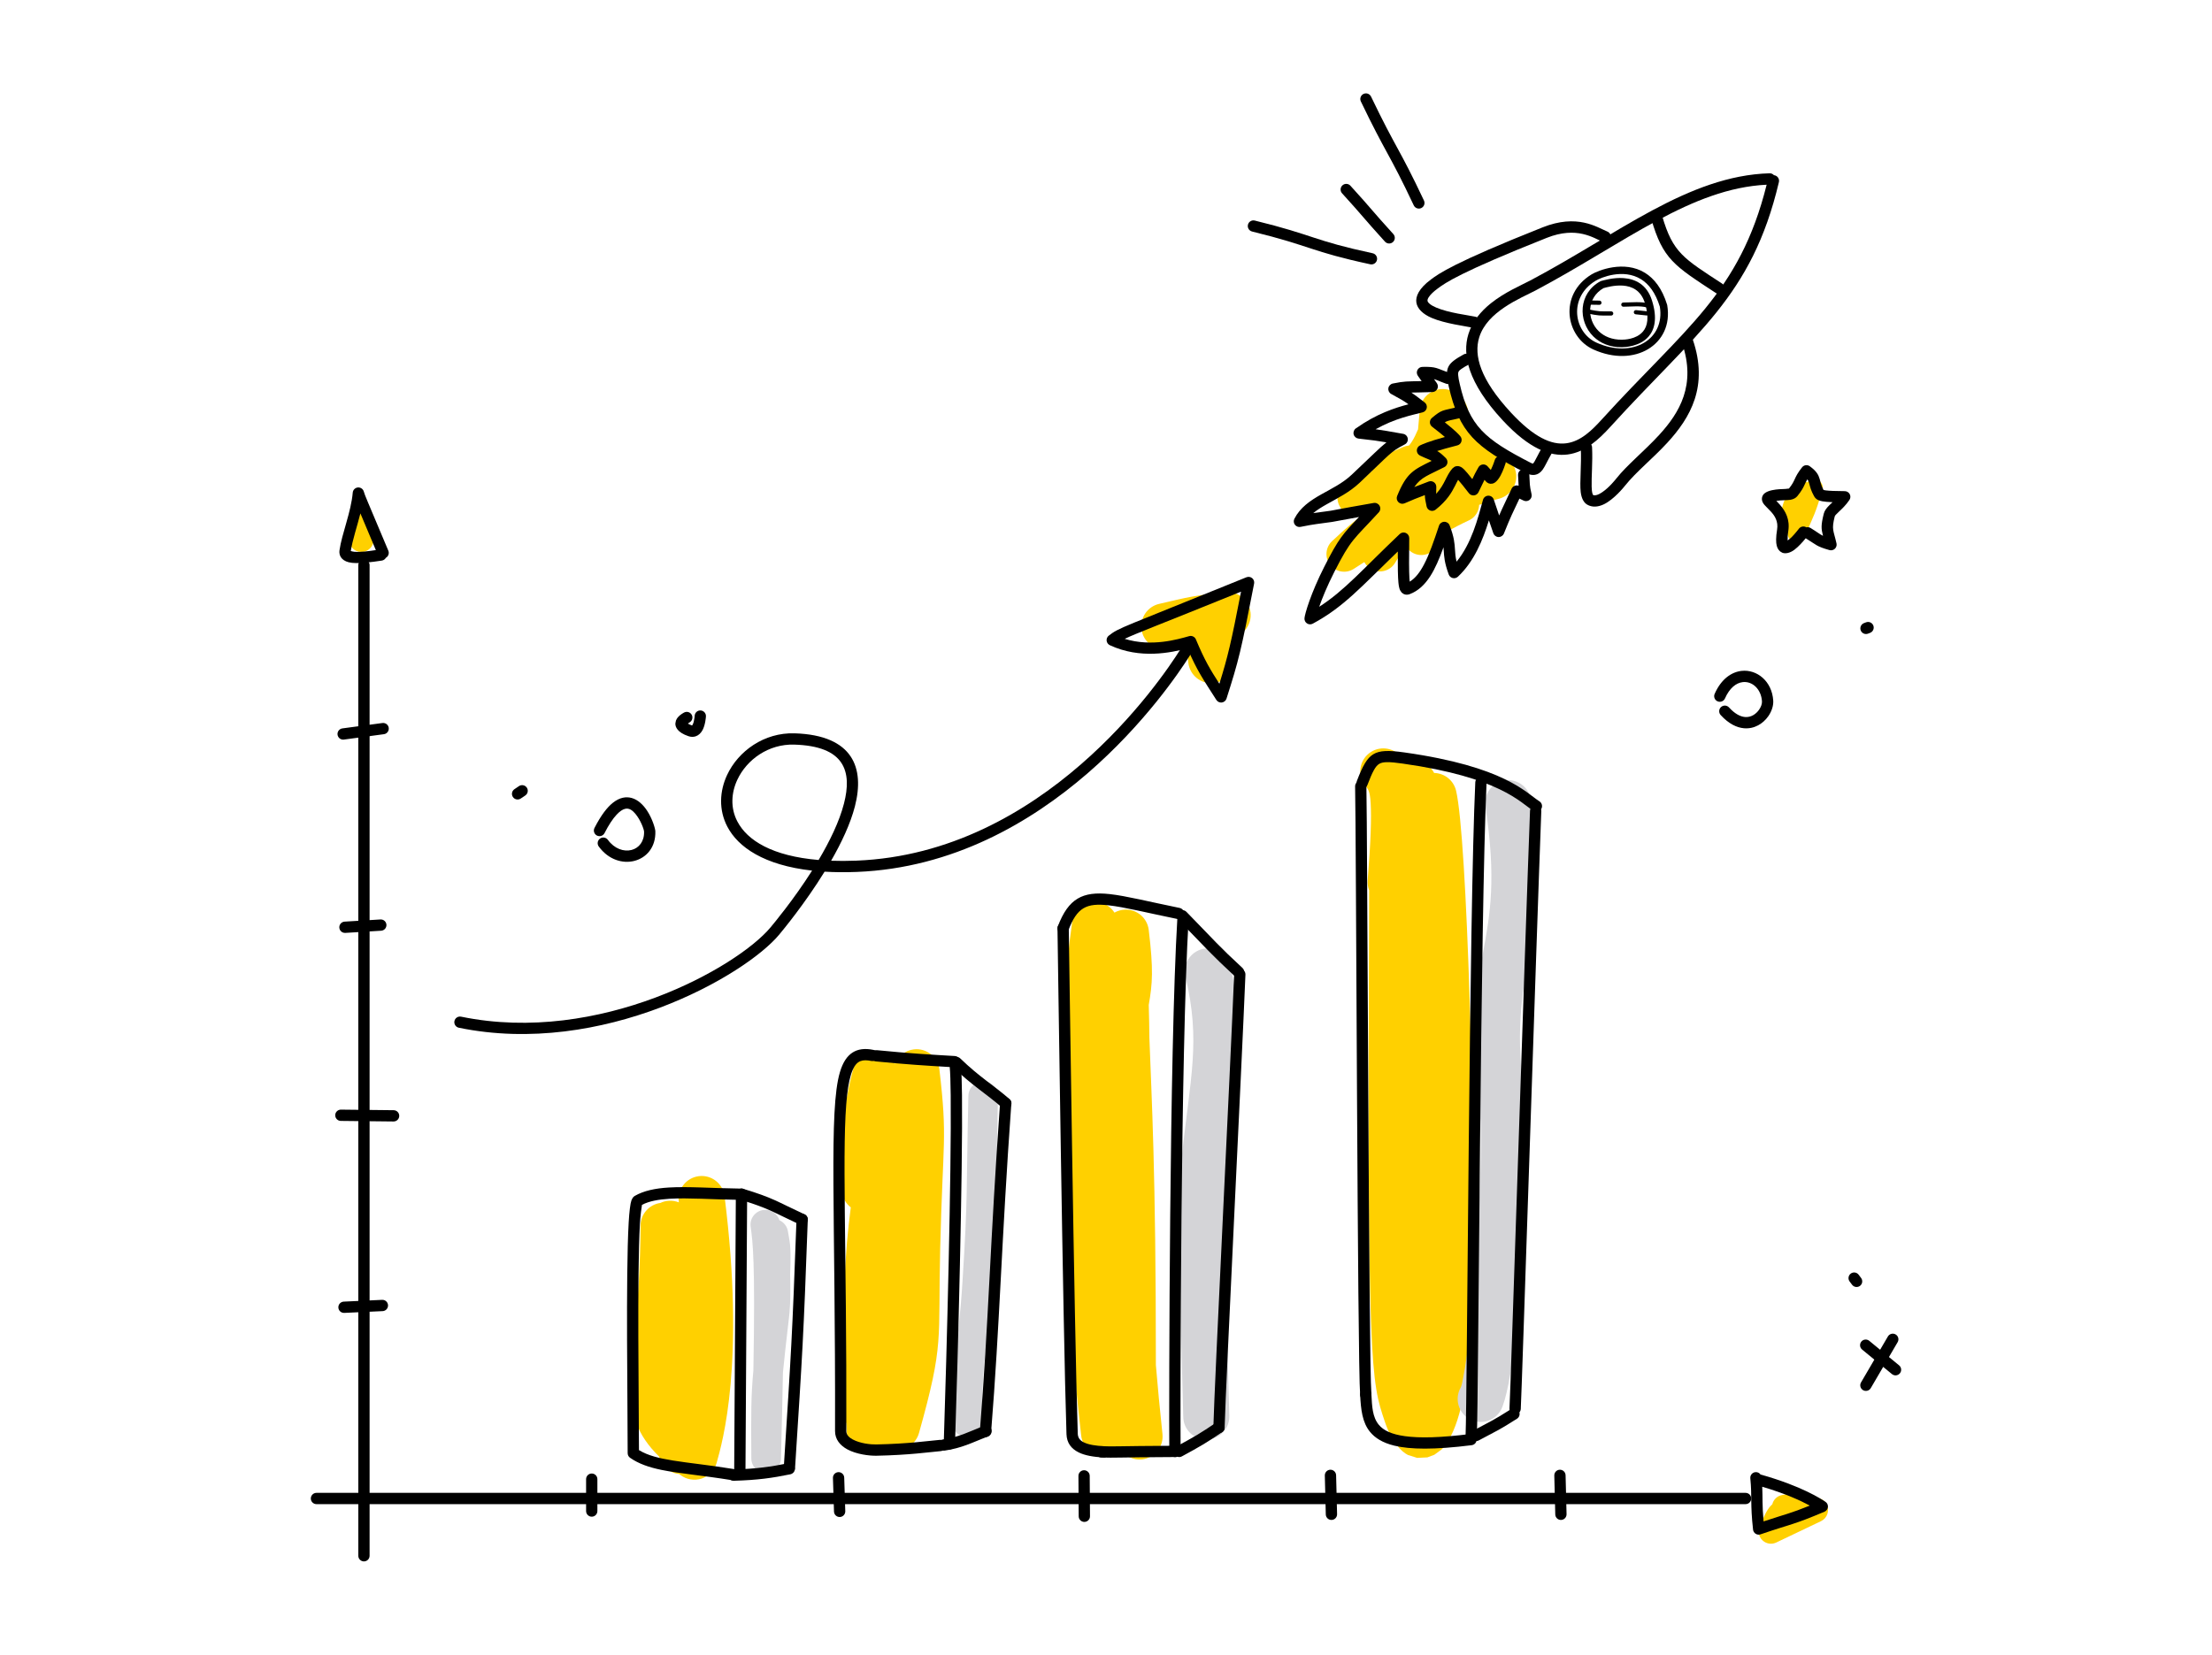 <svg xmlns="http://www.w3.org/2000/svg" xmlns:xlink="http://www.w3.org/1999/xlink" xmlns:serif="http://www.serif.com/" width="100%" height="100%" viewBox="0 0 588 440" xml:space="preserve" style="fill-rule:evenodd;clip-rule:evenodd;stroke-linejoin:round;stroke-miterlimit:2;">    <g transform="matrix(1,0,0,1,11.408,-7.571)">        <g>            <path d="M83.838,157.831C83.838,157.003 84.51,156.331 85.338,156.331C86.166,156.331 86.838,157.003 86.838,157.831L86.838,421.243C86.838,422.071 86.166,422.743 85.338,422.743C84.51,422.743 83.838,422.071 83.838,421.243L83.838,157.831Z"></path>            <path d="M81.451,146.85L81.468,145.822C81.498,144.018 82.987,142.578 84.791,142.608C86.595,142.638 88.034,144.127 88.004,145.931L87.918,151.055L87.917,151.129C87.887,152.919 86.422,154.352 84.631,154.342C82.84,154.332 81.391,152.883 81.381,151.092L81.38,151.019L81.361,147.632C81.359,147.363 81.391,147.101 81.451,146.85Z" style="fill:rgb(255,208,0);"></path>            <path d="M459.713,407.547C460.011,406.312 461.018,405.312 462.349,405.088L465.39,404.576C466.912,404.32 468.387,405.162 468.958,406.563L469.846,406.139C471.474,405.362 473.427,406.053 474.204,407.681C474.981,409.309 474.29,411.262 472.662,412.039L460.758,417.721C459.534,418.305 458.076,418.073 457.094,417.136C456.112,416.199 455.812,414.753 456.338,413.503C457.56,410.601 458.227,409.143 459.206,408.056C459.365,407.88 459.532,407.711 459.713,407.547Z" style="fill:rgb(255,208,0);"></path>            <g transform="matrix(1,0,0,1,0,-35)">                <path d="M90.171,388.196C90.998,388.157 91.701,388.798 91.739,389.625C91.778,390.452 91.137,391.154 90.31,391.193L80.105,391.666C79.278,391.704 78.575,391.064 78.537,390.237C78.498,389.41 79.139,388.708 79.966,388.669L90.171,388.196Z"></path>            </g>            <g transform="matrix(1,0,0,1,0,-20)">                <path d="M93.235,322.77C94.063,322.779 94.728,323.459 94.719,324.287C94.709,325.115 94.03,325.779 93.202,325.77L79.188,325.617C78.36,325.608 77.695,324.929 77.704,324.101C77.713,323.273 78.393,322.608 79.22,322.617L93.235,322.77Z"></path>            </g>            <g transform="matrix(1,0,0,1,0,-36)">                <path d="M89.726,288.052C90.553,288.002 91.264,288.632 91.314,289.458C91.364,290.285 90.734,290.996 89.908,291.046L80.381,291.625C79.554,291.675 78.843,291.045 78.792,290.218C78.742,289.392 79.372,288.68 80.199,288.63L89.726,288.052Z"></path>            </g>            <g transform="matrix(1,0,0,1,0,-47)">                <path d="M90.241,246.819C91.062,246.709 91.818,247.285 91.928,248.106C92.038,248.926 91.462,249.682 90.641,249.792L80.007,251.222C79.186,251.333 78.431,250.756 78.32,249.936C78.21,249.115 78.786,248.359 79.607,248.249L90.241,246.819Z"></path>            </g>            <g transform="matrix(1,0,0,1,-2,0)">                <path d="M146.39,400.874C146.39,400.046 147.062,399.374 147.89,399.374C148.718,399.374 149.39,400.046 149.39,400.874L149.39,409.353C149.39,410.18 148.718,410.853 147.89,410.853C147.062,410.853 146.39,410.18 146.39,409.353L146.39,400.874Z"></path>            </g>            <g transform="matrix(1,0,0,1,2,0)">                <path d="M208.006,400.557C207.98,399.729 208.631,399.036 209.458,399.01C210.286,398.984 210.978,399.635 211.004,400.462L211.285,409.393C211.311,410.221 210.661,410.914 209.833,410.94C209.006,410.966 208.313,410.315 208.287,409.488L208.006,400.557Z"></path>            </g>            <g transform="matrix(1,0,0,1,6,0)">                <path d="M269.264,400.015C269.259,399.187 269.926,398.51 270.754,398.505C271.582,398.499 272.259,399.167 272.264,399.995L272.336,410.734C272.342,411.562 271.674,412.239 270.846,412.244C270.019,412.25 269.342,411.582 269.336,410.755L269.264,400.015Z"></path>            </g>            <g transform="matrix(1,0,0,1,-7,0)">                <path d="M347.759,399.904C347.739,399.076 348.394,398.388 349.221,398.367C350.049,398.346 350.738,399.001 350.759,399.829L351.018,410.182C351.038,411.01 350.383,411.699 349.556,411.719C348.728,411.74 348.039,411.085 348.019,410.257L347.759,399.904Z"></path>            </g>            <g transform="matrix(1,0,0,1,54,0)">                <path d="M347.759,399.904C347.739,399.076 348.394,398.388 349.221,398.367C350.049,398.346 350.738,399.001 350.759,399.829L351.018,410.182C351.038,411.01 350.383,411.699 349.556,411.719C348.728,411.74 348.039,411.085 348.019,410.257L347.759,399.904Z"></path>            </g>            <path d="M72.716,407.518C71.888,407.518 71.216,406.846 71.216,406.018C71.216,405.19 71.888,404.518 72.716,404.518L452.604,404.518C453.432,404.518 454.104,405.19 454.104,406.018C454.104,406.846 453.432,407.518 452.604,407.518L72.716,407.518Z"></path>            <path d="M456.594,399.651C456.661,399.66 456.729,399.675 456.796,399.694C467.548,402.745 472.591,406.077 473.827,406.89C474.289,407.194 474.547,407.728 474.497,408.279C474.447,408.83 474.098,409.308 473.588,409.524C465.215,413.073 465.132,412.635 456.568,415.55C456.138,415.697 455.665,415.64 455.281,415.396C454.897,415.153 454.645,414.748 454.594,414.296C453.819,407.346 454.359,405.632 453.867,400.651C453.785,399.827 454.388,399.092 455.212,399.011C455.773,398.955 456.294,399.217 456.594,399.651ZM457.036,402.887C457.168,405.772 457,407.814 457.388,412.109C463.214,410.175 464.487,410.01 469.677,407.903C467.274,406.601 463.208,404.714 457.036,402.887Z"></path>            <path d="M91.164,155.888C90.943,156.275 90.554,156.56 90.08,156.63C87.783,156.97 83.489,157.645 81.26,157.068C80.298,156.819 79.613,156.344 79.225,155.753L78.999,155.326L78.858,154.859L78.806,154.379L78.835,153.911C79.452,149.513 81.929,143.692 82.36,138.556C82.42,137.837 82.984,137.263 83.702,137.189C84.42,137.116 85.088,137.564 85.293,138.256C85.679,139.564 85.735,139.493 91.819,153.996C92.118,154.708 91.825,155.522 91.164,155.888ZM88.499,153.837C86.539,149.169 85.253,146.122 84.393,144.081C83.505,147.618 82.291,151.152 81.841,154.088C82.06,154.151 82.458,154.255 82.763,154.282C84.443,154.426 86.751,154.103 88.499,153.837Z"></path>        </g>        <g transform="matrix(1.101,0,0,1.101,-31.494,-25.335)">            <g transform="matrix(0.908,0,0,0.908,11.595,9.476)">                <path d="M381.137,225.142C381.432,225.035 381.738,224.95 382.054,224.889C384.749,224.365 387.42,225.698 388.655,228.068C391.429,228.123 393.84,230.046 394.49,232.773C397.474,245.292 399.545,323.209 399.166,365.138C399.056,377.342 397.545,390.419 395.352,398.445C394.064,403.157 392.263,406.442 390.682,407.971L388.713,409.41L386.862,410.107L384.144,410.237L381.678,409.458C379.924,408.56 377.394,406.086 375.562,400.642C371.869,389.668 370.8,387.27 371.376,259.288C371.057,258.459 370.915,257.549 370.99,256.607C371.82,246.203 372.002,239.961 371.778,236.071C371.582,232.671 371.027,232.307 370.383,231.512C368.255,228.885 368.661,225.024 371.288,222.896C373.915,220.768 377.776,221.173 379.904,223.801C380.287,224.273 380.711,224.661 381.137,225.142Z" style="fill:rgb(255,208,0);"></path>            </g>            <g transform="matrix(0.908,0,0,0.908,11.595,9.476)">                <path d="M303.657,265.213C304.472,264.748 305.405,264.465 306.402,264.419C309.607,264.27 312.385,266.619 312.769,269.805C314.048,280.413 313.773,284.047 312.774,289.761C312.866,292.789 312.919,295.701 312.944,298.537C313.516,314.51 314.68,333.512 314.67,385.558C315.146,391.235 315.723,397.326 316.42,403.9C316.777,407.262 314.336,410.281 310.974,410.638C308.697,410.879 306.577,409.838 305.335,408.096C304.906,408.347 304.436,408.617 303.918,408.911C302.101,409.945 299.882,409.981 298.032,409.005C296.182,408.03 294.958,406.179 294.784,404.095C294.642,402.391 284.758,321.29 292.422,267.63C292.9,264.283 296.005,261.954 299.352,262.432C301.195,262.695 302.73,263.755 303.657,265.213Z" style="fill:rgb(255,208,0);"></path>            </g>            <g transform="matrix(0.908,0,0,0.908,11.595,9.476)">                <path d="M245.339,305.404C246.147,303.383 248.009,301.856 250.321,301.587C253.679,301.195 256.724,303.604 257.115,306.962C259.291,325.626 258.028,325.391 257.317,354.583C256.711,379.432 258.44,379.516 251.676,403.65C251.113,405.657 249.569,407.241 247.576,407.853C246.063,408.318 244.448,408.174 243.062,407.489C241.869,408.748 240.155,409.488 238.308,409.397C235.188,409.242 232.684,406.765 232.496,403.647C232.445,402.801 232.397,401.965 232.35,401.138C232.127,400.478 232.013,399.77 232.029,399.035C232.049,398.115 232.076,397.258 232.109,396.456C230.89,370.605 232.097,354.727 233.541,343.608C232.266,342.619 231.389,341.133 231.204,339.425C229.572,324.331 233.482,309.482 234.151,306.961C234.845,304.349 237.169,302.5 239.871,302.412C242.135,302.337 244.216,303.514 245.339,305.404Z" style="fill:rgb(255,208,0);"></path>            </g>            <g transform="matrix(0.908,0,0,0.908,11.595,9.476)">                <path d="M182.911,342.434C183.61,342.1 184.384,341.895 185.204,341.849C186.133,341.797 187.026,341.954 187.837,342.282C187.831,342.239 187.826,342.197 187.821,342.155C187.398,338.8 189.779,335.734 193.133,335.311C196.488,334.889 199.554,337.269 199.977,340.624C205.545,384.834 199.412,406.123 197.867,411.588C197.314,413.547 195.824,415.102 193.891,415.74C191.958,416.377 189.835,416.013 188.225,414.768C188.125,414.691 188.026,414.614 187.927,414.537C185.353,414.276 183.224,412.409 182.606,409.925C176.523,403.89 175.026,398.629 175.111,390.475C175.196,382.261 177.494,370.273 177.645,348.457C177.666,345.411 179.919,342.857 182.911,342.434Z" style="fill:rgb(255,208,0);"></path>            </g>            <g transform="matrix(0.908,0,0,0.908,11.595,9.476)">                <path d="M402.289,237.039C401.774,233.697 404.069,230.566 407.41,230.051C410.752,229.535 413.883,231.83 414.398,235.172C417.673,256.412 415.745,267.083 413.764,277.788C411.971,287.483 410.127,297.209 412.904,316.571C413.912,323.598 412.645,356.116 410.369,377.394C409.288,387.505 407.694,395.266 406.366,397.595C404.692,400.533 400.948,401.558 398.011,399.884C395.073,398.21 394.047,394.466 395.722,391.528C396.001,391.039 396.144,390.053 396.409,388.748C397.045,385.611 397.64,381.197 398.186,376.091C400.348,355.875 401.733,324.987 400.776,318.311C397.714,296.968 399.74,286.246 401.716,275.559C403.506,265.883 405.249,256.238 402.289,237.039Z" style="fill:rgb(212,212,215);"></path>            </g>            <g transform="matrix(0.908,0,0,0.908,11.595,9.476)">                <path d="M322.536,282.26C321.756,278.97 323.794,275.666 327.084,274.886C330.374,274.106 333.678,276.144 334.458,279.434C338.888,298.119 336.302,307.85 333.562,332.818C332.51,342.408 334.043,393.766 334.197,399.063C334.295,402.443 331.631,405.267 328.252,405.365C324.872,405.463 322.048,402.799 321.95,399.419C321.792,393.986 320.304,341.317 321.383,331.482C323.909,308.458 326.621,299.491 322.536,282.26Z" style="fill:rgb(212,212,215);"></path>            </g>            <g transform="matrix(0.908,0,0,0.908,11.595,9.476)">                <path d="M264.814,313.936C264.864,311.764 266.667,310.04 268.84,310.09C271.012,310.139 272.735,311.943 272.686,314.115C272.086,340.46 272.603,340.361 271.093,364.041C269.956,381.88 268.474,381.662 268.439,400.841C268.435,403.014 266.667,404.775 264.495,404.771C262.322,404.767 260.561,402.999 260.565,400.826C260.6,381.394 262.083,381.614 263.235,363.54C264.735,340.013 264.218,340.111 264.814,313.936Z" style="fill:rgb(212,212,215);"></path>            </g>            <g transform="matrix(0.908,0,0,0.908,11.595,9.476)">                <path d="M214.576,347.033C215.766,347.575 216.658,348.696 216.849,350.081C217.199,352.621 217.771,352.99 217.416,361.369C217.613,368.674 217.269,371.573 217.123,372.852C216.354,379.59 215.842,383.895 215.508,387.512C215.393,393.961 215.22,401.54 214.974,410.477C214.915,412.623 213.146,414.327 210.999,414.305C208.852,414.284 207.118,412.546 207.101,410.398C207.007,398.005 207.033,393.631 207.646,386.983C208.17,357.802 207.48,352.741 206.918,348.754C206.615,346.603 208.116,344.61 210.267,344.306C212.205,344.033 214.014,345.223 214.576,347.033Z" style="fill:rgb(212,212,215);"></path>            </g>            <g transform="matrix(0.908,0,0,0.908,11.595,9.476)">                <path d="M335.05,192.066L335.495,197.565C335.764,200.895 333.315,203.827 329.99,204.155C326.664,204.483 323.69,202.086 323.304,198.767C323.091,196.94 322.988,195.669 322.913,194.717C322.904,194.592 322.897,194.48 322.891,194.378C321.405,194.677 319.398,195.02 317.389,195.172C314.196,195.415 311.355,193.158 310.869,189.993C310.383,186.828 312.417,183.823 315.535,183.097C324.196,181.081 323.939,181.078 333.026,179.996C336.383,179.596 339.434,181.998 339.833,185.355C340.21,188.517 338.102,191.407 335.05,192.066Z" style="fill:rgb(255,208,0);"></path>            </g>            <path d="M214.313,240.142C202.704,238.847 196.42,234.475 193.837,229.503C191.745,225.475 191.958,220.972 193.795,217.043C196.496,211.268 202.73,206.761 210.089,206.989C217.299,207.212 221.465,209.389 223.588,212.527C225.728,215.69 225.853,219.956 224.65,224.629C223.561,228.858 221.389,233.442 218.906,237.759C220.808,237.829 222.841,237.824 225.008,237.738C270.153,235.946 298.282,194.597 303.241,186.703C303.641,186.066 304.483,185.874 305.12,186.274C305.757,186.674 305.949,187.516 305.549,188.153C300.455,196.261 271.488,238.62 225.116,240.461C222.314,240.572 219.723,240.546 217.331,240.4C212.551,248.149 207.255,254.537 206.374,255.596C198.114,265.526 163.645,285.223 129.021,278.088C128.285,277.937 127.81,277.216 127.962,276.479C128.114,275.742 128.835,275.268 129.571,275.419C162.992,282.306 196.306,263.438 204.279,253.854C205.094,252.873 209.84,247.187 214.313,240.142ZM215.889,237.579C218.526,233.14 220.878,228.349 222.011,223.95C222.993,220.135 223.078,216.636 221.331,214.054C219.566,211.446 215.998,209.898 210.005,209.713C203.797,209.521 198.542,213.326 196.264,218.198C194.782,221.366 194.568,224.998 196.255,228.246C198.672,232.897 204.746,236.638 215.889,237.579Z"></path>            <g transform="matrix(1,0,0,1,-0.482,2.137)">                <path d="M305.414,184.324C301.471,185.383 293.993,186.978 286.687,183.572C286.257,183.372 285.962,182.962 285.908,182.491C285.855,182.02 286.05,181.554 286.424,181.263C288.989,179.262 289.137,179.582 319.662,167.162C320.125,166.974 320.654,167.054 321.04,167.371C321.427,167.688 321.608,168.191 321.514,168.682C318.369,184.988 317.765,187.342 314.848,196.471C314.687,196.975 314.249,197.34 313.724,197.408C313.2,197.476 312.684,197.234 312.4,196.787C309.251,191.831 307.844,189.951 305.414,184.324ZM307.458,182.166C309.635,187.356 310.932,189.452 313.129,192.873C315.167,186.351 315.973,182.934 318.361,170.633C298.477,178.706 292.806,180.789 290.273,182.038C296.78,184.036 303.038,182.164 305.834,181.381C306.495,181.196 307.192,181.532 307.458,182.166Z"></path>            </g>            <path d="M197.27,318.289L196.868,384.703" style="fill:none;"></path>            <path d="M195.907,318.281C195.912,317.529 196.526,316.922 197.278,316.927C198.03,316.931 198.637,317.546 198.632,318.298L198.231,384.711C198.226,385.463 197.612,386.07 196.86,386.066C196.108,386.061 195.501,385.447 195.506,384.695L195.907,318.281Z"></path>            <g transform="matrix(0.949,-2.24244e-16,8.67858e-16,-10.76,8.068,4556.87)">                <path d="M197.405,387.488C196.613,387.486 195.952,387.541 195.929,387.611C195.906,387.68 196.53,387.739 197.322,387.741C203.24,387.756 206.816,387.802 211.215,387.881C211.992,387.895 212.75,387.851 212.908,387.782C213.065,387.714 212.563,387.647 211.786,387.633C207.232,387.551 203.531,387.503 197.405,387.488Z"></path>            </g>            <path d="M210.551,324.341C210.578,323.589 211.21,323.001 211.962,323.028C212.713,323.056 213.301,323.688 213.274,324.44C212.227,353.3 212.001,356.256 210.195,384.5C210.147,385.25 209.499,385.821 208.749,385.773C207.998,385.725 207.428,385.077 207.476,384.326C209.279,356.118 209.505,353.165 210.551,324.341Z"></path>            <path d="M212.486,323.154C213.168,323.471 213.465,324.282 213.148,324.964C212.831,325.646 212.02,325.943 211.338,325.626C204.617,322.504 204.035,321.774 196.873,319.593C196.154,319.374 195.747,318.612 195.967,317.892C196.186,317.173 196.948,316.767 197.667,316.986C205.003,319.22 205.602,319.957 212.486,323.154Z"></path>            <path d="M173.239,320.861C173.146,321.456 172.859,323.395 172.747,325.353C172.036,337.793 172.507,368.286 172.512,380.096C174.66,381.407 177.344,382.063 180.71,382.608C184.628,383.244 189.424,383.7 195.328,384.658C196.07,384.778 196.575,385.479 196.454,386.221C196.334,386.963 195.634,387.468 194.891,387.348C187.784,386.195 182.275,385.764 177.971,384.88C174.903,384.25 172.415,383.383 170.367,381.948C170.002,381.693 169.786,381.275 169.786,380.83C169.803,369.575 169.299,337.941 170.027,325.198C170.183,322.459 170.424,320.536 170.702,319.759L170.991,319.182L171.239,318.899L171.508,318.702C173.663,317.455 176.428,316.873 179.735,316.674C184.355,316.396 190.093,316.846 196.686,316.927C197.438,316.936 198.041,317.554 198.032,318.306C198.023,319.058 197.405,319.661 196.653,319.652C190.136,319.572 184.465,319.12 179.898,319.395C177.264,319.553 175.02,319.942 173.239,320.861Z"></path>            <path d="M229.144,283.445C229.881,283.597 230.356,284.318 230.204,285.054C230.053,285.791 229.332,286.266 228.595,286.114C227.566,285.902 226.7,285.873 225.974,286.158C225.172,286.473 224.598,287.183 224.117,288.277C223.501,289.681 223.083,291.635 222.784,294.23C221.417,306.065 222.689,330.478 222.579,375.497C222.576,376.459 223.284,377.07 224.14,377.531C225.909,378.483 228.407,378.756 229.805,378.728C237.636,378.572 242.475,377.853 245.136,377.624C245.885,377.56 246.546,378.115 246.61,378.865C246.675,379.614 246.119,380.275 245.37,380.339C242.678,380.571 237.782,381.295 229.859,381.453C228.127,381.487 225.041,381.111 222.848,379.93C221.061,378.968 219.849,377.499 219.854,375.49C219.983,322.633 218.283,298.002 221.048,288.767C221.757,286.397 222.783,284.917 224.065,284.089C225.398,283.228 227.059,283.016 229.144,283.445Z"></path>            <path d="M247.547,287.58C242.119,287.265 237.008,286.946 229.698,286.224C228.95,286.15 228.402,285.482 228.476,284.734C228.55,283.985 229.218,283.438 229.966,283.512C237.713,284.278 242.976,284.587 248.784,284.922C249.293,284.951 249.744,285.263 249.951,285.73C250.054,285.963 250.18,286.486 250.256,287.284C250.387,288.655 250.467,291.101 250.503,294.356C250.703,312.673 249.534,357.019 248.82,378.62C248.796,379.372 248.165,379.962 247.414,379.937C246.662,379.912 246.072,379.282 246.097,378.53C246.81,356.959 247.978,312.677 247.778,294.386C247.744,291.266 247.671,288.913 247.547,287.58Z"></path>            <g transform="matrix(0.912,0,0,1,21.748,0)">                <path d="M246.263,380.211C245.447,380.322 244.686,379.808 244.564,379.065C244.442,378.321 245.006,377.627 245.822,377.516C250.095,376.935 252.544,375.712 256.647,374.227C257.414,373.95 258.283,374.292 258.588,374.991C258.892,375.69 258.517,376.482 257.75,376.76C253.401,378.334 250.793,379.596 246.263,380.211Z"></path>            </g>            <g transform="matrix(0.787,0,0,1.04,54.541,-14.915)">                <path d="M257.938,375.598C257.862,376.319 257.026,376.858 256.074,376.8C255.122,376.742 254.411,376.109 254.487,375.388C257.145,350.349 257.634,331.404 260.681,299.206C260.749,298.484 261.578,297.941 262.531,297.992C263.484,298.044 264.202,298.672 264.134,299.393C261.086,331.601 260.597,350.551 257.938,375.598Z"></path>            </g>            <g transform="matrix(0.95,0,0,0.824,11.801,49.728)">                <path d="M263.35,298.053C263.947,298.653 264.009,299.699 263.488,300.387C262.968,301.075 262.061,301.146 261.464,300.546C257.375,296.43 253.78,294.036 248.856,288.531C248.287,287.896 248.273,286.848 248.824,286.192C249.375,285.537 250.284,285.52 250.852,286.156C255.731,291.61 259.298,293.975 263.35,298.053Z"></path>            </g>            <path d="M276.196,254.562C275.93,255.265 275.142,255.619 274.439,255.352C273.736,255.085 273.382,254.298 273.649,253.595C274.952,250.159 276.464,248.083 278.418,246.913C280.378,245.74 282.834,245.448 286.171,245.815C290.156,246.254 295.527,247.624 303.051,249.158C303.788,249.309 304.264,250.029 304.114,250.766C303.964,251.503 303.244,251.979 302.507,251.828C295.091,250.316 289.8,248.956 285.872,248.524C283.274,248.238 281.344,248.337 279.818,249.251C278.288,250.167 277.217,251.871 276.196,254.562Z"></path>            <g transform="matrix(0.761,0,0,0.994,72.212,2.218)">                <path d="M302.615,250.922C302.674,250.167 303.522,249.59 304.509,249.635C305.496,249.68 306.249,250.33 306.19,251.085C303.679,283.284 303.513,368.33 303.644,380.504C303.652,381.26 302.856,381.879 301.868,381.886C300.879,381.892 300.07,381.283 300.062,380.527C299.931,368.335 300.1,283.167 302.615,250.922Z"></path>            </g>            <path d="M273.56,254.102C273.547,253.35 274.147,252.729 274.899,252.716C275.651,252.703 276.272,253.302 276.285,254.054C276.377,259.321 277.601,350.299 278.457,376.15C278.49,377.15 279.036,377.789 279.901,378.215C281.114,378.812 282.818,379.052 284.806,379.155C285.557,379.193 286.135,379.835 286.096,380.586C286.058,381.337 285.416,381.915 284.665,381.876C282.241,381.751 280.176,381.388 278.698,380.66C276.871,379.761 275.804,378.353 275.734,376.24C274.877,350.38 273.653,259.371 273.56,254.102Z"></path>            <path d="M284.077,381.877C283.326,381.852 282.736,381.221 282.761,380.47C282.786,379.718 283.417,379.128 284.168,379.153C287.755,379.273 287.697,379.115 301.3,379.048C302.052,379.045 302.665,379.652 302.669,380.404C302.673,381.156 302.065,381.77 301.313,381.773C287.627,381.84 287.686,381.997 284.077,381.877Z"></path>            <path d="M311.795,373.498C312.418,373.079 313.266,373.244 313.686,373.868C314.106,374.492 313.94,375.339 313.316,375.759C309.296,378.465 308.133,379.138 303.599,381.608C302.938,381.967 302.11,381.723 301.75,381.063C301.391,380.402 301.635,379.574 302.295,379.214C306.728,376.801 307.865,376.143 311.795,373.498Z"></path>            <path d="M316.215,265.158C316.246,264.406 316.88,263.821 317.632,263.851C318.383,263.882 318.969,264.517 318.938,265.268C318.033,287.626 314.186,364.189 313.917,374.664C313.898,375.415 313.272,376.01 312.52,375.991C311.769,375.972 311.174,375.346 311.193,374.594C311.462,364.116 315.31,287.524 316.215,265.158Z"></path>            <g transform="matrix(1.056,0,0,1.215,-17.846,-56.837)">                <path d="M318.235,263.769C318.758,264.189 318.79,264.899 318.306,265.354C317.823,265.808 317.006,265.836 316.484,265.416C310.964,260.981 310.304,260.182 303.584,254.189C303.087,253.746 303.097,253.035 303.607,252.603C304.117,252.171 304.934,252.18 305.431,252.623C312.102,258.571 312.756,259.366 318.235,263.769Z"></path>            </g>            <path d="M348.39,219.465C348.121,220.167 347.332,220.519 346.63,220.25C345.928,219.981 345.576,219.193 345.845,218.491C347.229,214.874 348.278,212.977 349.807,212.045C351.347,211.106 353.485,211.063 357.301,211.601C381.509,215.016 386.652,221.329 389.921,223.414C390.555,223.818 390.741,224.661 390.337,225.295C389.932,225.929 389.089,226.116 388.455,225.711C385.295,223.696 380.322,217.6 356.92,214.299C355.332,214.075 354.093,213.935 353.089,213.955C352.317,213.97 351.719,214.071 351.226,214.372C350.725,214.677 350.347,215.174 349.957,215.869C349.455,216.763 348.973,217.941 348.39,219.465Z"></path>            <path d="M387.646,225.702C387.675,224.951 388.308,224.364 389.059,224.392C389.811,224.421 390.398,225.054 390.369,225.806C389.142,258.091 385.673,365.843 385.414,370.174C385.369,370.925 384.723,371.498 383.972,371.453C383.221,371.408 382.648,370.762 382.693,370.011C382.953,365.682 386.42,257.974 387.646,225.702Z"></path>            <path d="M374.434,218.812C374.469,218.061 375.107,217.479 375.859,217.515C376.61,217.55 377.191,218.188 377.156,218.939C375.689,250.398 375.192,368.277 374.814,376.619C374.78,377.371 374.142,377.953 373.391,377.919C372.64,377.885 372.058,377.247 372.092,376.496C372.469,368.154 372.967,250.272 374.434,218.812Z"></path>            <path d="M373.226,376.203C373.972,376.108 374.655,376.638 374.749,377.384C374.843,378.13 374.314,378.812 373.568,378.906C364.554,380.045 358.704,379.95 354.888,379.02C352.049,378.327 350.241,377.166 349.046,375.723C347.133,373.414 346.816,370.277 346.631,366.751C346.591,366 347.169,365.358 347.92,365.319C348.671,365.279 349.313,365.857 349.352,366.608C349.503,369.489 349.582,372.098 351.145,373.985C352.284,375.361 354.216,376.279 357.427,376.727C361.017,377.229 366.076,377.106 373.226,376.203Z"></path>            <path d="M383.043,370.217C383.678,369.815 384.521,370.004 384.923,370.639C385.325,371.275 385.136,372.117 384.501,372.519C379.76,375.521 379.872,375.274 375.271,377.757C374.609,378.114 373.782,377.867 373.425,377.205C373.068,376.543 373.315,375.716 373.977,375.359C378.496,372.92 378.387,373.165 383.043,370.217Z"></path>            <path d="M345.418,219.821C345.399,219.069 345.994,218.443 346.745,218.424C347.497,218.405 348.123,219 348.142,219.752C348.389,229.533 348.702,358.914 349.349,366.565C349.412,367.314 348.855,367.974 348.106,368.037C347.357,368.1 346.697,367.543 346.634,366.794C345.986,359.135 345.665,229.613 345.418,219.821Z"></path>        </g>        <g transform="matrix(0.861,0,0,0.861,281.218,28.36)">            <g transform="matrix(1.162,0,0,1.162,-360.385,-39.123)">                <path d="M392.035,131.285C392.574,130.641 393.051,129.895 393.6,128.806L394.428,126.991C394.564,125.487 394.715,123.794 394.879,121.884C395.157,118.649 397.909,116.193 401.154,116.284C402.486,116.321 403.712,116.783 404.7,117.538C405.994,118.298 407.006,119.53 407.466,121.058C408.281,123.771 408.75,125.738 409.289,127.269C409.931,127.351 410.572,127.538 411.186,127.836C413.161,128.797 414.388,130.681 414.601,132.717C415.358,133.114 416.223,133.552 417.215,134.067C419.471,135.238 420.769,137.68 420.479,140.205C420.189,142.729 418.37,144.813 415.907,145.441C415.385,145.574 414.863,145.708 414.342,145.842C413.949,146.057 413.526,146.231 413.078,146.358L405.972,148.377C404.496,149.818 402.381,150.422 400.362,149.971L399.553,150.201C398.808,150.413 398.057,150.477 397.329,150.411C395.457,150.932 394.133,151.305 393.59,151.458C391.529,152.04 389.314,151.503 387.748,150.042C386.371,148.758 385.672,146.923 385.82,145.074C383.86,144.28 382.402,142.505 382.065,140.335C381.638,137.584 383.119,134.892 385.671,133.779L390.322,131.752C390.877,131.51 391.454,131.355 392.035,131.285Z" style="fill:rgb(255,208,0);"></path>            </g>            <g transform="matrix(1.162,0,0,1.162,-360.385,-39.123)">                <path d="M388.266,141.347C390.373,141.165 392.386,142.43 393.1,144.485C393.496,145.624 394.118,146.802 394.463,147.418C394.973,147.223 395.795,146.895 396.387,146.592C398.456,145.533 400.934,144.077 403.992,142.664C406.344,141.577 409.137,142.604 410.224,144.957C411.311,147.31 410.283,150.102 407.931,151.189C403.611,153.185 400.433,155.253 397.931,156.194C396.207,156.841 394.651,157.081 393.24,156.958L391.401,156.581L389.659,155.762C388.352,154.947 386.998,153.53 385.746,151.138L385.734,151.138L383.632,150.74L382.133,149.959L380.898,148.797L379.832,146.933C379.477,146.021 379.214,144.745 379.059,143.002C378.83,140.421 380.739,138.138 383.321,137.909C385.619,137.705 387.679,139.196 388.266,141.347Z" style="fill:rgb(255,208,0);"></path>            </g>            <g transform="matrix(1.162,0,0,1.162,-360.385,-39.123)">                <path d="M391.138,157.91L388.285,162.529C386.999,164.61 384.331,165.355 382.153,164.241C381.269,163.79 380.586,163.093 380.148,162.273C379.366,162.784 378.444,163.384 377.294,164.109C375.246,165.401 372.552,164.924 371.072,163.008C369.592,161.092 369.812,158.364 371.58,156.71C379.407,149.385 379.513,149.882 388.693,144.328C389.779,143.671 391.084,143.482 392.312,143.803C393.54,144.124 394.586,144.929 395.211,146.034L395.912,147.273L397.361,145.417C398.956,143.375 401.91,143.012 403.952,144.607C405.995,146.202 406.358,149.156 404.763,151.198L398.986,158.594C398.02,159.83 396.501,160.503 394.937,160.387C393.373,160.27 391.97,159.381 391.198,158.016C391.198,158.016 391.176,157.978 391.138,157.91Z" style="fill:rgb(255,208,0);"></path>            </g>            <g transform="matrix(1.162,0,0,1.162,-360.385,-39.123)">                <path d="M379.399,149.56C376.98,150.488 374.261,149.278 373.333,146.858C372.404,144.439 373.614,141.72 376.034,140.792L384.314,137.614C386.733,136.685 389.452,137.896 390.38,140.315C391.309,142.735 390.098,145.453 387.679,146.382L379.399,149.56Z" style="fill:rgb(255,208,0);"></path>            </g>            <path d="M207.821,29.957C207.896,29.965 207.972,29.977 208.047,29.995C208.983,30.216 209.564,31.155 209.343,32.091C200.973,67.603 183.698,78.6 157.341,107.631C153.659,111.687 149.436,115.526 144.124,116.211C138.848,116.891 132.31,114.544 124.052,105.632C113.296,94.025 111.537,85.375 113.482,79.037C114.683,75.121 117.325,72.001 120.405,69.53C124.723,66.066 129.891,63.904 132.583,62.477C146.252,55.23 158.397,47.185 170.19,40.861C182.239,34.401 193.94,29.737 206.467,29.372C207.003,29.357 207.49,29.585 207.821,29.957ZM205.562,32.896C193.94,33.461 183.057,37.918 171.837,43.933C160.039,50.259 147.889,58.307 134.216,65.557C132.061,66.699 128.245,68.313 124.633,70.747C121.281,73.007 118.066,75.98 116.814,80.059C115.103,85.637 117.142,93.048 126.608,103.263C133.717,110.934 139.136,113.339 143.678,112.754C148.183,112.173 151.638,108.727 154.76,105.287C180.219,77.247 197.205,66.468 205.562,32.896Z"></path>            <path d="M133.411,119.042C133.503,118.932 133.746,118.635 133.892,118.39C134.473,117.412 135.095,116.006 136.084,114.307C136.567,113.475 137.635,113.193 138.467,113.677C139.298,114.16 139.58,115.228 139.097,116.059C137.806,118.279 137.095,120.011 136.335,120.998C135.656,121.88 134.901,122.354 134.015,122.499C133.258,122.624 132.329,122.498 131.142,121.887C115.541,113.861 110.673,109.427 107.404,95.182C106.703,92.129 106.668,90.426 107.313,89.112C107.944,87.828 109.323,86.79 112.032,85.304C112.875,84.841 113.936,85.15 114.398,85.994C114.861,86.837 114.552,87.897 113.709,88.36C112.668,88.931 111.86,89.386 111.255,89.827C110.876,90.103 110.594,90.34 110.442,90.649C110.301,90.937 110.293,91.271 110.321,91.696C110.367,92.409 110.544,93.28 110.801,94.402C113.803,107.478 118.415,111.42 132.737,118.788C132.973,118.909 133.285,119.006 133.411,119.042Z"></path>            <path d="M115.672,73.669C116.613,73.868 117.216,74.794 117.017,75.735C116.818,76.676 115.893,77.279 114.952,77.08C112.489,76.559 106.243,75.789 102.145,74.033C99.484,72.892 97.717,71.221 97.419,69.296C97.137,67.469 98.108,64.992 101.901,62.177C104.346,60.363 108.752,57.053 136.38,46.073C147.116,41.806 153.082,45.993 156.398,47.37C157.287,47.739 157.708,48.76 157.339,49.648C156.971,50.536 155.95,50.958 155.061,50.589C152.178,49.392 147.002,45.603 137.667,49.312C110.694,60.032 106.365,63.205 103.978,64.976C102.687,65.935 101.803,66.782 101.284,67.562C100.981,68.017 100.808,68.401 100.864,68.764C100.917,69.104 101.164,69.373 101.468,69.638C101.993,70.096 102.706,70.481 103.519,70.829C107.404,72.494 113.337,73.176 115.672,73.669Z"></path>            <path d="M169.935,43.457C169.667,42.533 170.2,41.566 171.124,41.298C172.048,41.031 173.016,41.564 173.283,42.488C176.601,53.951 179.925,55.65 191.833,63.449C192.638,63.976 192.863,65.057 192.336,65.862C191.809,66.666 190.728,66.892 189.923,66.365C176.99,57.894 173.538,55.907 169.935,43.457Z"></path>            <path d="M151.956,128.707C152.259,128.861 152.595,128.842 152.936,128.763C153.548,128.622 154.169,128.285 154.773,127.879C156.96,126.407 158.871,123.982 159.172,123.603C162.504,119.41 167.724,115.224 172.298,110.259C178.722,103.286 183.838,94.676 179.472,81.88C179.161,80.969 179.648,79.978 180.558,79.667C181.469,79.357 182.46,79.844 182.77,80.754C187.668,95.107 182.067,104.799 174.861,112.62C170.349,117.518 165.188,121.636 161.901,125.772C161.482,126.3 158.408,130.101 155.295,131.595C153.517,132.448 151.718,132.59 150.176,131.706C149.143,131.114 148.394,129.82 148.158,127.82C147.799,124.781 148.435,119.629 148.183,114.148C148.139,113.187 148.883,112.371 149.844,112.327C150.805,112.282 151.621,113.027 151.665,113.988C151.879,118.653 151.44,123.079 151.534,126.148C151.56,127 151.622,127.728 151.783,128.294C151.826,128.443 151.927,128.65 151.956,128.707Z"></path>            <path d="M95.364,155.481C97.158,154.394 98.529,152.548 99.769,150.191C101.459,146.982 102.853,142.86 104.411,138.186C104.643,137.488 105.289,137.011 106.024,136.994C106.76,136.978 107.427,137.424 107.691,138.111C109.092,141.751 109.224,143.684 109.342,145.613C109.408,146.707 109.469,147.8 109.83,149.308C114.45,143.7 116.408,136.031 117.983,130.221C118.184,129.48 118.848,128.957 119.616,128.936C120.384,128.914 121.076,129.397 121.319,130.126C121.912,131.905 122.485,133.595 122.978,135.039C124.087,132.465 124.745,131.239 126.817,126.771C127.013,126.349 127.369,126.023 127.806,125.865C128.189,125.727 128.606,125.727 128.986,125.863C128.92,125.07 128.914,124.252 128.812,122.606C128.752,121.646 129.483,120.818 130.443,120.759C131.403,120.699 132.231,121.43 132.291,122.39C132.484,125.502 132.29,125.395 132.981,128.494C133.126,129.144 132.887,129.82 132.366,130.235C131.846,130.651 131.133,130.733 130.532,130.447C130.532,130.447 129.236,129.832 129.236,129.832C127.039,134.514 126.747,134.898 124.447,140.612C124.176,141.286 123.515,141.721 122.789,141.704C122.062,141.686 121.423,141.22 121.184,140.534C121.036,140.108 120.515,138.611 119.81,136.55C117.949,142.611 115.237,149.294 110.242,153.953C109.816,154.351 109.218,154.509 108.651,154.374C108.083,154.24 107.621,153.83 107.419,153.283C106.083,149.668 105.98,147.749 105.862,145.825C105.843,145.512 105.823,145.197 105.796,144.876C104.524,148.383 103.234,151.419 101.702,153.8C99.991,156.459 97.966,158.345 95.427,159.317L94.93,159.464L94.45,159.512L93.956,159.457L93.438,159.265L92.867,158.833L92.377,158.1C92.181,157.673 91.988,156.949 91.874,155.755C91.711,154.048 91.652,151.111 91.686,146.167C80.291,157.18 74.953,163.329 65.435,168.457C64.872,168.761 64.189,168.731 63.654,168.381C63.119,168.032 62.819,167.417 62.871,166.78C62.983,165.428 64.825,159.089 68.952,150.948C73.486,142.004 74.726,140.796 79.708,135.519C72.485,136.807 72.363,136.899 71.464,137.03C66.486,137.758 66.57,137.584 61.653,138.568C60.998,138.699 60.326,138.444 59.922,137.912C59.519,137.379 59.455,136.663 59.758,136.068C61.528,132.596 64.601,130.474 68.107,128.502C71.184,126.771 74.609,125.14 77.499,122.417C83.9,116.387 86.202,114 88.182,112.464C85.535,112.004 84.176,111.816 79.554,111.302C78.835,111.223 78.24,110.706 78.059,110.006C77.878,109.305 78.149,108.565 78.74,108.147C85.13,103.626 90.775,101.814 94.976,100.711C93.489,99.629 92.571,99.116 89.665,97.533C89.021,97.183 88.666,96.467 88.775,95.743C88.884,95.018 89.435,94.44 90.153,94.294C93.834,93.551 94.363,93.66 99.033,93.547L97.878,91.904C97.507,91.378 97.457,90.69 97.747,90.116C98.038,89.541 98.621,89.174 99.264,89.159C103.736,89.059 103.557,89.58 107.789,91.076C108.696,91.397 109.172,92.393 108.851,93.3C108.531,94.207 107.534,94.683 106.627,94.363C104.678,93.673 103.826,93.204 102.861,92.93L103.745,94.188C104.113,94.711 104.165,95.393 103.881,95.965C103.597,96.538 103.022,96.909 102.383,96.932C99.074,97.053 97.254,97.053 95.887,97.091C96.927,97.782 97.948,98.575 99.974,100.126C100.502,100.53 100.754,101.2 100.623,101.852C100.493,102.504 100.003,103.025 99.36,103.195C96.073,104.064 90.947,104.997 84.832,108.416C87.351,108.749 88.795,109.039 93.34,109.835C94.078,109.964 94.65,110.55 94.763,111.29C94.875,112.031 94.502,112.76 93.836,113.102C89.321,115.423 89.635,115.773 79.889,124.954C76.781,127.883 73.125,129.678 69.816,131.54C68.284,132.402 66.826,133.269 65.58,134.32C66.95,134.119 68.179,133.988 70.96,133.581C72.027,133.425 71.991,133.324 84.233,131.181C84.968,131.052 85.704,131.406 86.062,132.06C86.421,132.714 86.323,133.524 85.819,134.075C77.985,142.627 77.297,142.196 72.061,152.524C69.87,156.847 68.34,160.603 67.417,163.248C75.308,158.176 80.755,151.717 92.272,140.777C92.78,140.294 93.528,140.163 94.171,140.444C94.813,140.725 95.225,141.363 95.215,142.064C95.13,148.367 95.142,152.187 95.273,154.465C95.294,154.83 95.327,155.176 95.364,155.481Z"></path>            <path d="M120.395,120.976C120.46,120.846 120.524,120.713 120.587,120.58C121.154,119.402 121.56,118.123 121.635,117.888C121.928,116.972 122.91,116.466 123.826,116.759C124.742,117.051 125.248,118.033 124.956,118.949C124.852,119.272 124.209,121.269 123.364,122.8C122.899,123.644 122.351,124.352 121.821,124.759L121.438,125.011L120.977,125.197L120.273,125.259L119.675,125.11L119.108,124.764C118.956,124.639 118.756,124.41 118.446,124.05C118.254,124.446 117.829,125.324 116.591,127.871C116.327,128.416 115.798,128.784 115.196,128.844C114.594,128.904 114.003,128.647 113.637,128.165C112.199,126.277 111.029,124.872 110.305,124.031C109.98,124.597 109.698,125.21 109.367,125.863C108.308,127.957 106.909,130.428 103.366,133.249C102.894,133.624 102.263,133.729 101.695,133.527C101.128,133.325 100.705,132.845 100.577,132.256C100.175,130.407 100.058,129.702 100.042,128.752C97.295,129.802 96.745,129.991 93.795,131.287C93.146,131.573 92.388,131.436 91.879,130.941C91.37,130.447 91.212,129.693 91.479,129.036C94.412,121.822 96.54,120.947 102.138,118.182C101.251,117.641 100.447,117.486 98.531,116.54C97.929,116.244 97.552,115.628 97.56,114.957C97.567,114.286 97.96,113.68 98.568,113.397C99.259,113.076 101.08,112.221 106.228,110.807C105.35,110.054 104.095,109.034 102.275,107.637C101.857,107.316 101.606,106.823 101.594,106.296C101.581,105.769 101.808,105.265 102.21,104.925C105.37,102.249 105.558,102.708 109.586,101.696C110.519,101.462 111.466,102.029 111.701,102.962C111.935,103.895 111.368,104.843 110.435,105.077C108.128,105.656 107.367,105.591 106.204,106.281C109.799,109.135 110.604,110.124 110.993,110.591C111.376,111.051 111.496,111.676 111.311,112.246C111.126,112.815 110.661,113.25 110.081,113.397C107.332,114.091 105.316,114.671 103.834,115.141C104.593,115.554 105.294,116.103 106.51,117.323C106.903,117.716 107.084,118.273 106.998,118.822C106.912,119.371 106.569,119.847 106.076,120.102C101.264,122.586 98.877,123.15 96.774,126.27C97.773,125.885 99.02,125.417 101.2,124.571C101.742,124.361 102.352,124.435 102.828,124.767C103.304,125.1 103.584,125.648 103.573,126.229C103.554,127.225 103.526,127.844 103.527,128.363C104.898,126.861 105.645,125.5 106.257,124.29C106.982,122.856 107.575,121.608 108.54,120.529L109.186,120.016L109.591,119.858L110.054,119.788L110.578,119.838L111.177,120.063C111.42,120.193 111.747,120.422 112.167,120.838C112.682,121.348 113.462,122.261 114.685,123.818C115.379,122.388 115.406,122.33 115.526,122.089C115.84,121.462 116.227,120.873 116.541,120.246C116.797,119.733 117.289,119.379 117.857,119.299C118.424,119.219 118.995,119.424 119.383,119.846C119.774,120.271 120.114,120.653 120.395,120.976Z"></path>            <path d="M154.531,62.606C155.141,62.476 158.149,61.507 161.373,61.739C164.851,61.99 168.564,63.557 170.168,68.676C171.927,74.291 170.908,77.692 169.128,79.769C166.436,82.909 161.732,83.071 160.911,83.083C157.118,83.137 154.143,81.797 152.083,79.783C147.201,75.011 147.45,66.403 154.219,62.722C154.317,62.669 154.422,62.63 154.531,62.606ZM155.203,64.833L155.201,64.834C150.029,67.753 149.918,74.417 153.707,78.122C155.377,79.754 157.802,80.803 160.877,80.759C161.522,80.75 165.251,80.721 167.363,78.257C168.786,76.597 169.356,73.858 167.95,69.371C166.721,65.447 163.872,64.249 161.207,64.057C158.534,63.865 156.031,64.614 155.203,64.833Z"></path>            <path d="M174.868,70.116C175.891,76.182 173.344,81.063 168.926,83.696C164.625,86.259 158.475,86.68 152.076,83.784C143.495,79.901 141.254,66.835 151.534,60.58C153.503,59.383 161.56,56.115 168.019,60.124C170.771,61.832 173.267,64.851 174.834,69.969C174.848,70.017 174.86,70.067 174.868,70.116ZM172.589,70.577L172.588,70.572C171.234,66.197 169.156,63.565 166.794,62.099C161.287,58.681 154.42,61.544 152.742,62.566C144.28,67.714 145.971,78.471 153.034,81.667C158.618,84.194 163.984,83.936 167.737,81.699C171.354,79.543 173.398,75.534 172.589,70.577Z"></path>            <g transform="matrix(1,0,0,1,-1.792,-0.618)">                <path d="M159.358,72.628C159.716,72.626 160.008,72.916 160.009,73.274C160.01,73.632 159.721,73.924 159.363,73.925C155.632,73.939 155.66,74.008 151.971,73.269C151.62,73.198 151.392,72.856 151.463,72.505C151.533,72.154 151.875,71.926 152.227,71.996C155.785,72.71 155.759,72.641 159.358,72.628Z"></path>            </g>            <g transform="matrix(1.923,0.014,0.014,1,-143.06,-2.184)">                <path d="M153.948,68.722C154.134,68.725 154.281,69.018 154.275,69.376C154.27,69.734 154.114,70.022 153.928,70.02L152.04,69.991C151.854,69.988 151.707,69.695 151.713,69.337C151.718,68.979 151.874,68.69 152.06,68.693L153.948,68.722Z"></path>            </g>            <path d="M161.326,70.577C160.968,70.582 160.673,70.295 160.668,69.937C160.664,69.579 160.95,69.284 161.308,69.279C164.245,69.239 166.582,68.97 168.757,69.501C169.105,69.586 169.319,69.937 169.234,70.285C169.149,70.633 168.797,70.847 168.449,70.762C166.37,70.254 164.134,70.538 161.326,70.577Z"></path>            <g transform="matrix(0.987,-0.159,0.159,0.987,-10.117,26.394)">                <path d="M169.265,73.462C169.61,73.556 169.815,73.913 169.721,74.258C169.627,74.604 169.27,74.808 168.924,74.714L165.661,73.828C165.316,73.734 165.111,73.377 165.205,73.031C165.299,72.686 165.656,72.482 166.002,72.575L169.265,73.462Z"></path>            </g>        </g>        <g transform="matrix(1,0,0,1,11.854,-5.078)">            <g transform="matrix(1,0,0,1,10.646,-14.36)">                <path d="M298.925,88.568C298.121,88.371 297.628,87.558 297.825,86.754C298.023,85.95 298.836,85.457 299.64,85.654C315.535,89.557 315.061,90.929 330.972,94.349C331.781,94.523 332.297,95.322 332.123,96.131C331.949,96.94 331.151,97.456 330.342,97.282C314.388,93.853 314.863,92.48 298.925,88.568Z"></path>            </g>            <g transform="matrix(1,0,0,1,10.646,-14.36)">                <path d="M336.472,89.247C337.03,89.859 336.985,90.809 336.372,91.366C335.76,91.923 334.811,91.878 334.254,91.266C328.429,84.865 328.674,84.807 322.848,78.412C322.29,77.8 322.334,76.85 322.946,76.293C323.558,75.735 324.508,75.779 325.065,76.391C330.892,82.788 330.648,82.846 336.472,89.247Z"></path>            </g>            <g transform="matrix(1,0,0,1,10.646,-14.36)">                <path d="M344.615,80.333C344.968,81.082 344.647,81.977 343.898,82.33C343.149,82.683 342.255,82.361 341.901,81.613C335.27,67.547 334.587,68.037 327.841,53.986C327.483,53.24 327.798,52.343 328.544,51.985C329.291,51.627 330.188,51.942 330.546,52.688C337.296,66.748 337.979,66.258 344.615,80.333Z"></path>            </g>        </g>        <g transform="matrix(1.101,0,0,1.101,-12.765,-10.432)">            <path d="M417.707,185.024C417.405,185.713 416.601,186.026 415.912,185.724C415.224,185.422 414.91,184.618 415.212,183.929C416.817,180.271 419.334,178.639 421.714,178.374C425.412,177.964 429.064,180.852 429.359,185.564C429.431,186.715 429.017,188.103 428.171,189.314C426.935,191.085 424.816,192.458 422.274,192.226C420.578,192.072 418.639,191.192 416.666,189.037C416.159,188.482 416.197,187.62 416.751,187.112C417.306,186.604 418.169,186.642 418.676,187.197C420.049,188.696 421.342,189.405 422.522,189.512C424.006,189.648 425.215,188.789 425.937,187.754C426.397,187.096 426.679,186.36 426.639,185.734C426.455,182.789 424.326,180.826 422.015,181.083C420.39,181.263 418.803,182.527 417.707,185.024Z"></path>        </g>        <g transform="matrix(1.101,0,0,1.101,-12.765,-10.432)">            <path d="M147.19,217.545C146.848,218.215 146.027,218.481 145.357,218.139C144.687,217.797 144.421,216.976 144.763,216.306C146.351,213.194 147.855,211.295 149.201,210.228C150.885,208.892 152.426,208.701 153.761,209.072C155.236,209.483 156.51,210.688 157.455,212.121C158.771,214.117 159.437,216.499 159.457,217.094C159.588,220.989 157.291,223.514 154.396,224.26C151.604,224.98 148.16,224.02 145.794,220.786C145.35,220.179 145.483,219.326 146.09,218.882C146.696,218.438 147.55,218.57 147.994,219.177C149.581,221.346 151.843,222.104 153.716,221.621C155.486,221.165 156.814,219.568 156.734,217.186C156.717,216.68 155.942,214.458 154.66,212.916C153.991,212.111 153.179,211.434 152.146,211.69C151.507,211.849 150.836,212.314 150.091,213.115C149.18,214.094 148.217,215.534 147.19,217.545Z"></path>        </g>        <path d="M483.583,366.411C482.944,365.886 482.852,364.94 483.378,364.3C483.903,363.661 484.849,363.569 485.489,364.095L493.421,370.619C494.06,371.145 494.152,372.091 493.626,372.73C493.1,373.37 492.154,373.462 491.515,372.936L483.583,366.411Z"></path>        <path d="M490.441,362.931C490.859,362.216 491.778,361.975 492.493,362.393C493.208,362.811 493.449,363.73 493.031,364.445L485.885,376.667C485.467,377.382 484.548,377.623 483.833,377.205C483.118,376.787 482.877,375.868 483.295,375.153L490.441,362.931Z"></path>        <path d="M483.314,347.378C483.812,348.04 483.68,348.981 483.018,349.479C482.357,349.977 481.416,349.844 480.918,349.183L480.268,348.32C479.77,347.658 479.903,346.717 480.564,346.219C481.225,345.721 482.167,345.854 482.665,346.515L483.314,347.378Z"></path>        <path d="M171.441,199.967C171.724,200.127 172.128,200.333 172.559,200.479C172.56,200.48 172.561,200.48 172.562,200.481C172.612,200.414 172.699,200.291 172.743,200.201C172.866,199.949 172.955,199.664 173.024,199.388C173.201,198.675 173.244,198.006 173.252,197.877C173.306,197.051 174.02,196.424 174.846,196.478C175.672,196.531 176.3,197.246 176.246,198.072C176.228,198.346 176.072,200.336 175.356,201.68C174.928,202.483 174.31,203.078 173.556,203.342C172.999,203.538 172.35,203.576 171.595,203.32C168.631,202.314 168.093,200.859 168.12,199.946L168.276,199.16L168.505,198.69C168.584,198.56 168.674,198.434 168.774,198.313C169.359,197.6 170.324,197.092 170.479,197.014C171.218,196.642 172.121,196.94 172.493,197.68C172.865,198.419 172.567,199.322 171.827,199.694C171.795,199.71 171.616,199.839 171.441,199.967Z"></path>        <path d="M126.549,216.595C127.236,216.132 128.169,216.314 128.631,217.001C129.094,217.687 128.912,218.62 128.226,219.083L127.018,219.897C126.331,220.36 125.398,220.178 124.935,219.492C124.473,218.805 124.654,217.872 125.341,217.41L126.549,216.595Z"></path>        <g transform="matrix(1,0,0,1,-11.408,7.571)">            <path d="M496.025,167.085L496.574,166.874" style="fill:none;"></path>            <path d="M496.563,168.485C495.79,168.782 494.922,168.396 494.624,167.624C494.327,166.851 494.714,165.982 495.486,165.685L496.036,165.474C496.809,165.177 497.677,165.563 497.974,166.336C498.271,167.108 497.885,167.977 497.112,168.274L496.563,168.485Z"></path>        </g>        <g transform="matrix(1,0,0,1,-11.408,7.571)">            <path d="M480.383,128.289C480.96,127.545 481.958,127.197 482.91,127.493C484.133,127.874 484.817,129.177 484.436,130.4C482.454,136.77 482.352,136.64 479.653,142.778C479.271,143.647 478.399,144.196 477.45,144.164C476.502,144.132 475.668,143.527 475.345,142.634C474.074,139.127 473.522,137.225 473.696,135.45C473.873,133.647 474.785,131.886 476.92,128.727C477.521,127.837 478.655,127.476 479.66,127.854C479.932,127.956 480.175,128.105 480.383,128.289Z" style="fill:rgb(255,208,0);"></path>            <g transform="matrix(0.661,0,0,0.661,439.978,98.725)">                <path d="M53.815,47.162C55.156,45.486 55.617,44.499 56.079,43.496C56.673,42.211 57.269,40.907 59.078,38.627C59.835,37.671 61.213,37.485 62.197,38.205C64.955,40.223 65.657,41.66 66.156,43.307C66.497,44.429 66.643,45.727 67.717,47.745C67.927,47.794 68.265,47.866 68.618,47.911C70.027,48.089 72.349,48.197 76.254,48.217C77.091,48.221 77.859,48.687 78.25,49.427C78.641,50.168 78.592,51.064 78.124,51.758C76.707,53.856 75.162,55.3 73.893,56.492C73.472,56.887 73.086,57.249 72.763,57.603C72.515,57.873 72.285,58.098 72.214,58.384C70.879,63.804 71.692,63.747 72.929,69.242C73.105,70.023 72.856,70.84 72.274,71.39C71.692,71.94 70.863,72.143 70.092,71.924C64.794,70.417 64.984,69.905 60.551,67.164C59.477,68.483 57.679,70.541 55.994,71.798C54.191,73.142 52.346,73.486 51.103,72.968L50.254,72.457L49.603,71.755C49.317,71.354 49.062,70.832 48.889,70.152C48.572,68.906 48.52,66.841 49.039,63.662C49.582,60.336 48.048,58.086 46.588,56.48C45.234,54.99 43.926,53.876 43.427,53.045L43.039,52.172L42.918,51.366L43.012,50.597L43.313,49.873C43.699,49.214 44.701,48.324 47.015,47.831C49.042,47.4 50.894,47.39 52.384,47.325C52.894,47.303 53.59,47.198 53.815,47.162ZM60.803,62.767C61.365,62.634 61.977,62.714 62.509,63.038C65.182,64.668 66.067,65.482 67.501,66.191C66.764,63.27 66.635,62.046 67.805,57.297C68.097,56.115 68.889,55.015 70.087,53.846C70.466,53.476 70.894,53.087 71.348,52.658C69.33,52.573 68.033,52.441 67.182,52.283C65.738,52.014 65.084,51.582 64.678,51.224L64.216,50.725L63.885,50.203C62.701,48.07 62.327,46.581 62.004,45.333C61.826,44.642 61.66,44.07 61.211,43.456C60.753,44.205 60.477,44.804 60.202,45.399C59.605,46.693 59.012,47.969 57.206,50.191C56.577,50.965 55.64,51.481 54.352,51.7C53.004,51.93 51.015,51.762 48.735,52.129C49.229,52.639 49.776,53.22 50.243,53.756C52.357,56.181 54.309,59.564 53.521,64.394C53.292,65.797 53.261,67.157 53.276,68.059C53.805,67.668 54.456,67.158 54.89,66.719C56.297,65.298 57.745,63.405 57.745,63.405C58.429,62.417 59.775,62.131 60.803,62.767Z"></path>            </g>        </g>    </g></svg>